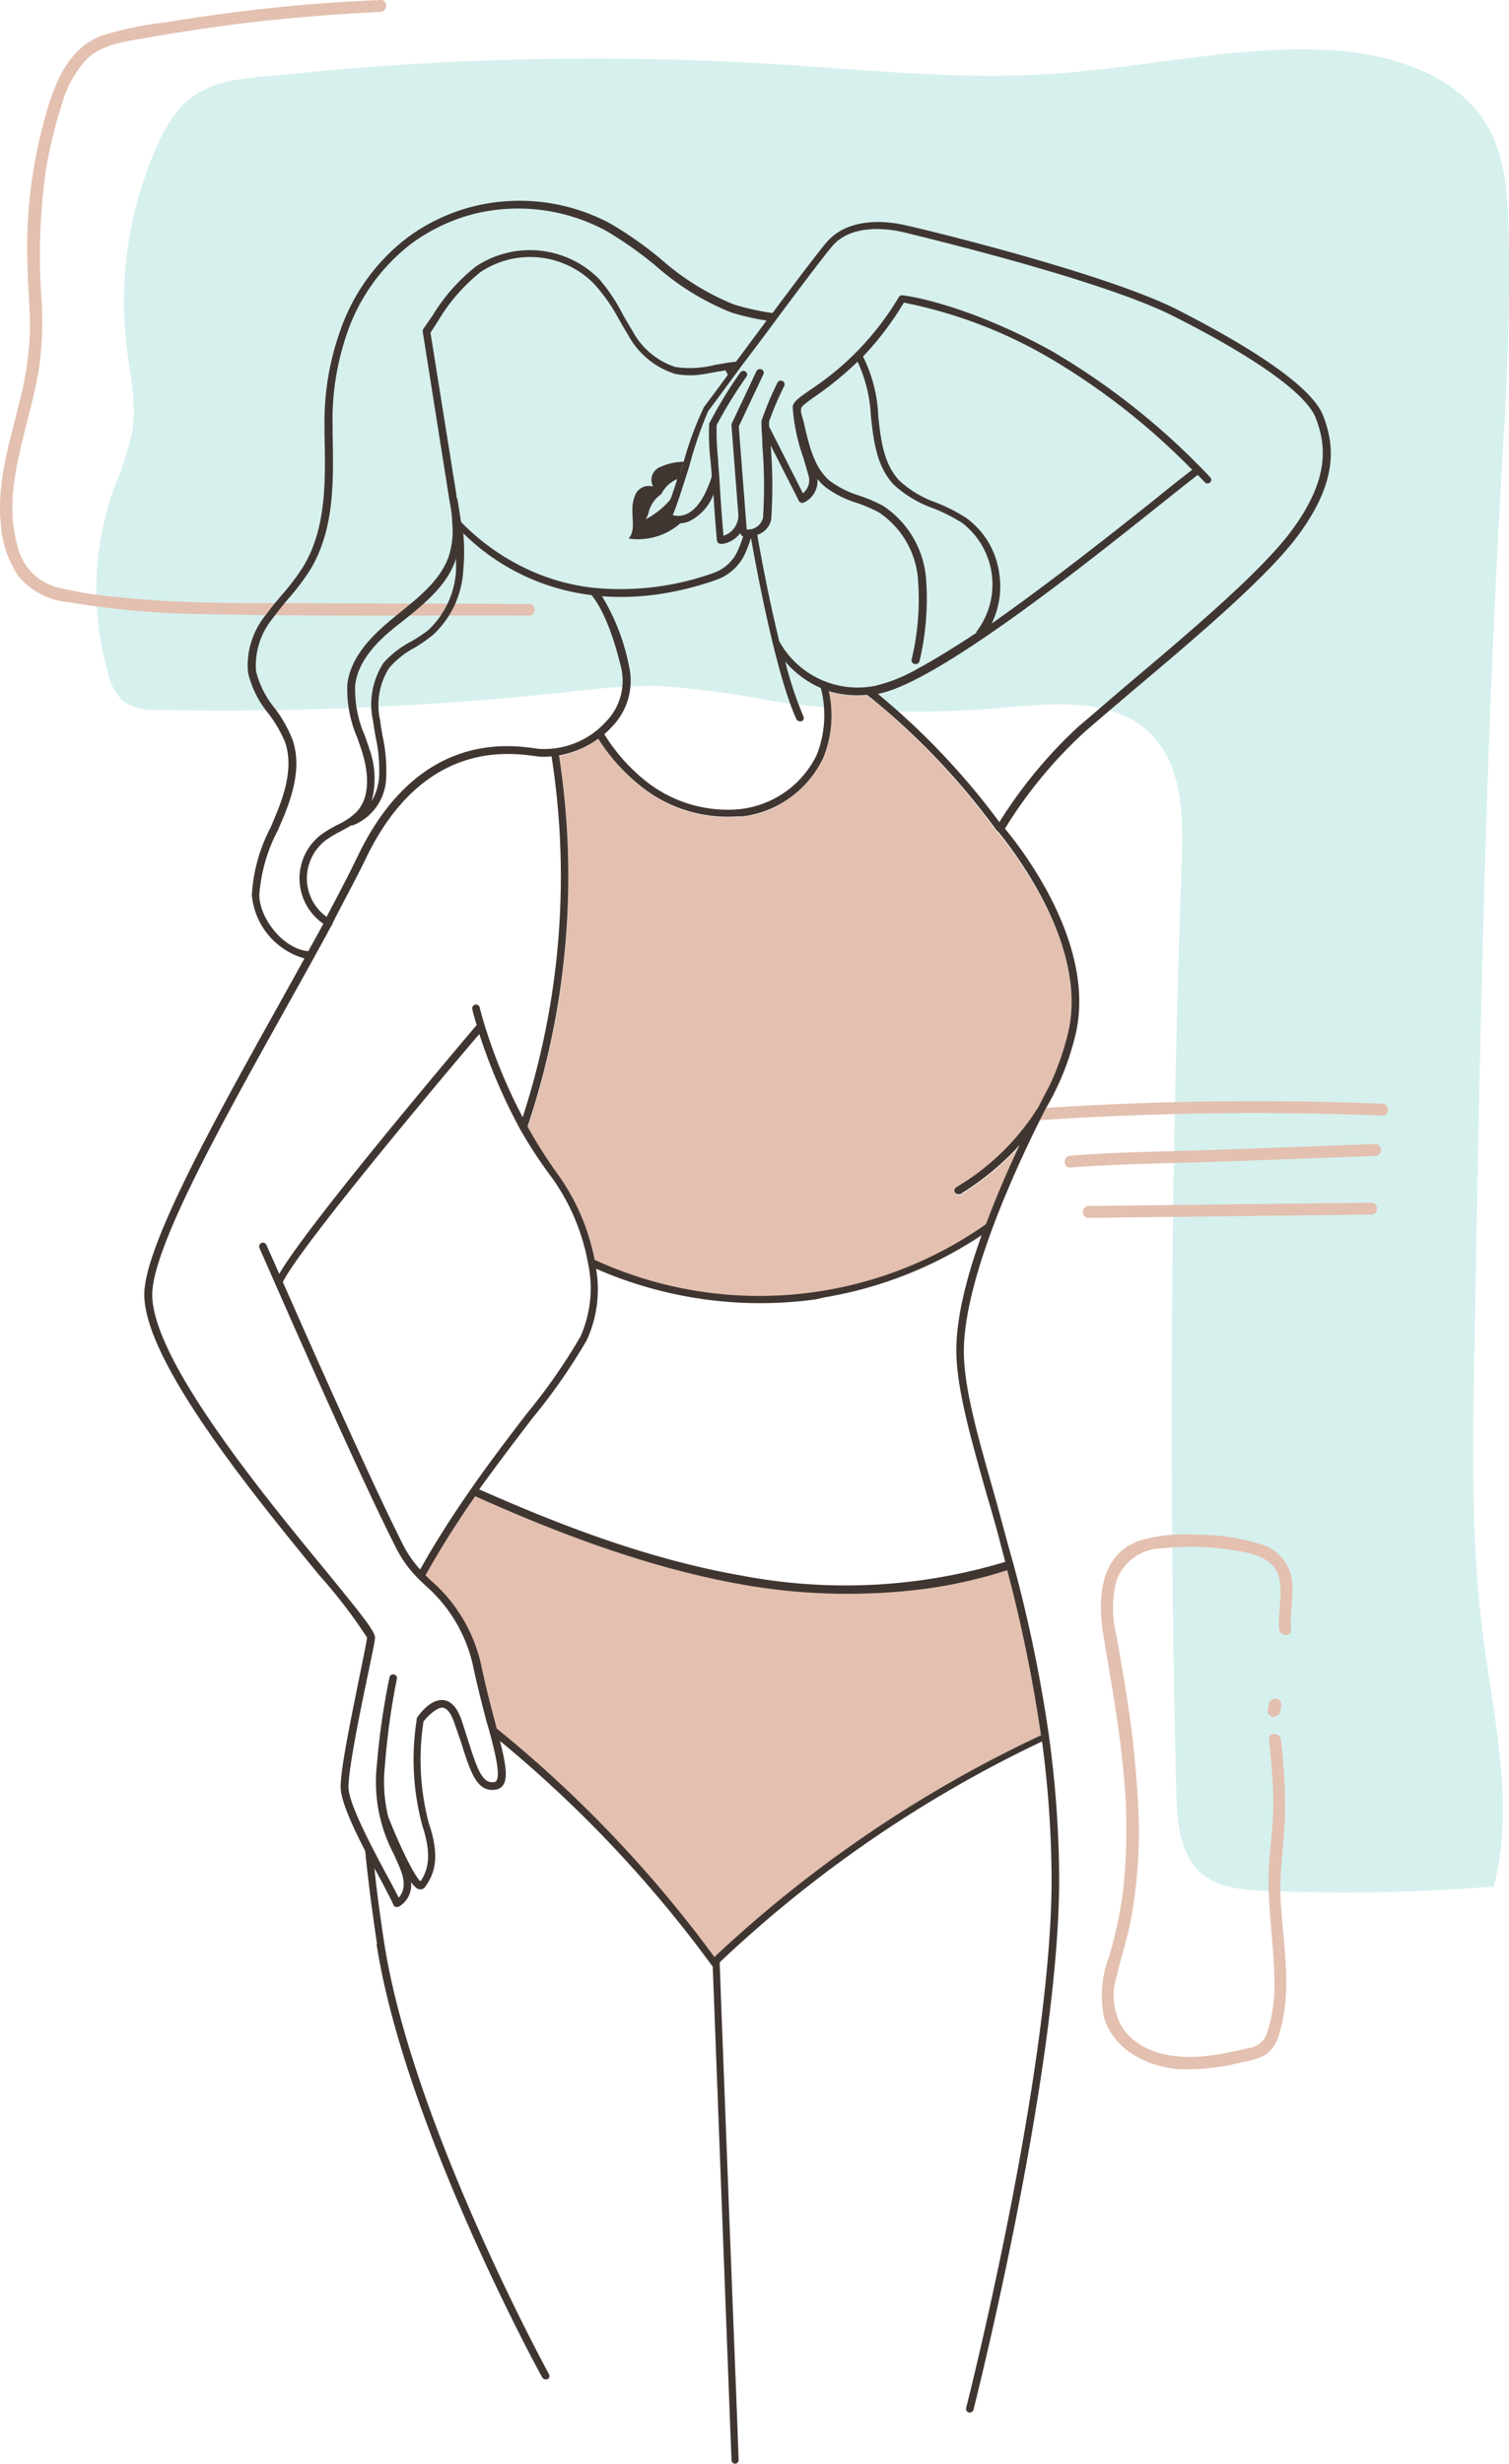 <svg xmlns="http://www.w3.org/2000/svg" viewBox="0 0 127.03 207.29"><defs><style>.cls-1{fill:#afe3df;opacity:0.5;}.cls-2{fill:#e3c0af;}.cls-3{fill:#403631;}</style></defs><g id="Livello_2" data-name="Livello 2"><g id="OBJECTS"><path class="cls-1" d="M10.7,29.5c.29,2.25.8,4.51.45,6.75a26.71,26.71,0,0,1-1.58,4.88,25.49,25.49,0,0,0-.46,15.55,4.41,4.41,0,0,0,1.32,2.37,4.84,4.84,0,0,0,2.89.68,272.94,272.94,0,0,0,34.54-1.51,57.75,57.75,0,0,1,7.66-.51A79.67,79.67,0,0,1,65.11,59a82.44,82.44,0,0,0,19.48.53c4.24-.37,9.11-.83,12.18,2.12,2.82,2.71,2.85,7.13,2.71,11q-1.41,39-.46,78.15c.07,2.49.28,5.31,2.21,6.89,1.41,1.15,3.36,1.31,5.19,1.39a157.68,157.68,0,0,0,19.32-.35c1.81-6.86,0-14.08-.9-21.13-1-7.79-.87-15.67-.73-23.52.42-23.7.83-47.41,2.12-71.07.44-8,1-16,.75-24-.08-2.8-.29-5.71-1.63-8.17-2.52-4.59-8.26-6.35-13.49-6.62-7.83-.41-15.58,1.5-23.4,2-7.65.5-15.31-.33-23-.81a250.09,250.09,0,0,0-40.59.78c-5.53.56-8.83.24-11.36,5.45A32.25,32.25,0,0,0,10.7,29.5Z"/><path class="cls-2" d="M116.36,92.86a272.61,272.61,0,0,0-28.87.39c-.66,0-.67,1.08,0,1a272.61,272.61,0,0,1,28.87-.39C117,93.93,117,92.89,116.36,92.86Z"/><path class="cls-2" d="M115.74,96.26l-12.85.47c-4.25.15-8.53.17-12.77.5-.66,0-.67,1.09,0,1,4.24-.33,8.52-.35,12.77-.5l12.85-.47C116.41,97.27,116.41,96.23,115.74,96.26Z"/><path class="cls-2" d="M115.54,101.19l-24,.28a.52.52,0,0,0,0,1l24-.28A.52.52,0,0,0,115.54,101.19Z"/><path class="cls-2" d="M108.68,132.58a3.66,3.66,0,0,0-2.73-2.71,18.1,18.1,0,0,0-5.17-.74,13.76,13.76,0,0,0-4.91.51c-3.31,1.24-3.47,4.87-3,7.86.6,3.68,1.29,7.35,1.65,11.07a47.94,47.94,0,0,1,0,10.71,35.76,35.76,0,0,1-1.15,5.32,9.22,9.22,0,0,0-.42,5.19c.82,2.68,3.64,4.1,6.27,4.3a18.55,18.55,0,0,0,5.4-.6,5.65,5.65,0,0,0,2-.66,3.19,3.19,0,0,0,1.1-1.83c1.17-3.88.16-7.94.06-11.89,0-2.11.3-4.18.39-6.27a46.17,46.17,0,0,0-.34-6.44c-.07-.66-1.11-.67-1,0,.17,1.71.35,3.42.36,5.15s-.21,3.39-.34,5.08c-.25,3.27.37,6.49.42,9.76a12.76,12.76,0,0,1-.64,4.75,1.86,1.86,0,0,1-1.56,1.19c-.84.2-1.68.38-2.53.52-2.75.46-6.18.34-8-2.16a5.31,5.31,0,0,1-.54-4.4c.36-1.58.88-3.12,1.19-4.71a40.54,40.54,0,0,0,.63-9.46,85.36,85.36,0,0,0-1-9.57c-.25-1.62-.54-3.23-.82-4.85a9.47,9.47,0,0,1,0-4.76,4.15,4.15,0,0,1,3.86-2.67,22.49,22.49,0,0,1,5.5.09c1.48.21,3.69.49,4.24,2.14.48,1.44-.06,3.08.08,4.56.06.66,1.1.67,1,0C108.57,135.57,109,134.06,108.68,132.58Z"/><path class="cls-2" d="M107.79,143.15a.47.47,0,0,0-.13-.15.51.51,0,0,0-.18-.09l-.14,0a.59.59,0,0,0-.26.07l-.1.09a.52.52,0,0,0-.14.22c0,.18-.07.35-.1.52a.34.34,0,0,0,0,.2.36.36,0,0,0,.06.2.35.35,0,0,0,.13.14.31.31,0,0,0,.18.09l.14,0a.48.48,0,0,0,.26-.07l.11-.08a.58.58,0,0,0,.13-.23l.1-.51a.3.3,0,0,0,0-.21A.33.33,0,0,0,107.79,143.15Z"/><path class="cls-2" d="M44.67,50.81l-23.15-.07c-3.78,0-7.56-.08-11.31-.47a33.76,33.76,0,0,1-5.49-.88,4.65,4.65,0,0,1-3.27-3.54c-.94-3.31-.08-6.77.74-10,.42-1.66.85-3.31,1.11-5a28.12,28.12,0,0,0,.2-5.58,51.44,51.44,0,0,1,.38-11.09A39.61,39.61,0,0,1,5.19,8.84,9.09,9.09,0,0,1,7.36,4.92c1.41-1.32,3.56-1.47,5.37-1.8,2.14-.38,4.3-.71,6.46-1C23.43,1.57,27.7,1.21,32,1c.67,0,.67-1.07,0-1-4,.17-8,.49-12,1q-3,.38-6,.87A28.33,28.33,0,0,0,8.57,3C5.46,4.17,4.39,7.58,3.62,10.52A40.47,40.47,0,0,0,2.31,22c0,1.95.24,3.9.21,5.86a26.85,26.85,0,0,1-.82,5.71C.88,37-.28,40.45.06,44a9,9,0,0,0,1.47,4.45,6.19,6.19,0,0,0,4.26,2.22,73.44,73.44,0,0,0,11.65,1c9.07.2,18.16.09,27.23.12A.52.52,0,0,0,44.67,50.81Z"/><path class="cls-2" d="M50.36,62.15a15.82,15.82,0,0,0,3.28,3.79,11.71,11.71,0,0,0,8.45,2.79l.43,0a8.72,8.72,0,0,0,6.79-4.94,9.49,9.49,0,0,0,.46-5.6,8.31,8.31,0,0,0,3.23.31A59.57,59.57,0,0,1,83.92,70l.13.1c1.62,2,7.59,9.87,5.84,17a23,23,0,0,1-1.45,4.14c-.1.18-.48.88-1,1.94a20.2,20.2,0,0,1-6.75,6.67l-.18.12a.31.31,0,0,0,.23.57.38.38,0,0,0,.13,0l.17-.12a22.78,22.78,0,0,0,4.8-4c-.92,1.94-1.93,4.25-2.83,6.65a33.16,33.16,0,0,1-32.93,3,18.31,18.31,0,0,0-3.12-7.24,38.71,38.71,0,0,1-2.53-4,66.26,66.26,0,0,0,2.65-31.22A7.9,7.9,0,0,0,50.36,62.15Z"/><path class="cls-2" d="M87.63,146a105.6,105.6,0,0,0-27.49,18.71,103.81,103.81,0,0,0-18.36-19.23l-.14-.55c-.36-1.35-.76-2.88-1.12-4.58A13.17,13.17,0,0,0,36.28,133c-.17-.15-.33-.31-.49-.47l.1-.18c1.19-2.12,2.52-4.23,4.08-6.47,6,2.68,14,5.89,22.37,7.35a50.71,50.71,0,0,0,15.74.36,40.23,40.23,0,0,0,6.71-1.54A124.46,124.46,0,0,1,87.63,146Z"/><path class="cls-3" d="M29.9,57.62a9.61,9.61,0,0,0,.81,4.27c.13.38.27.76.39,1.14a7.39,7.39,0,0,1,.19,4.37,4.71,4.71,0,0,0,.62-2A12.92,12.92,0,0,0,31.62,62c-.08-.45-.16-.9-.22-1.36a6.41,6.41,0,0,1,.88-4.86A8,8,0,0,1,34.56,54a11.53,11.53,0,0,0,1.51-1,7.46,7.46,0,0,0,2.32-5c0-.33,0-.66,0-1-.71,2.21-2.58,3.72-4.39,5.18l-.24.19C31.94,53.76,30.18,55.45,29.9,57.62ZM72.65,30a12.07,12.07,0,0,1,1.28,5c.23,2.08.45,4,1.77,5.43a9,9,0,0,0,3.14,1.87,13.84,13.84,0,0,1,2.51,1.29,6.87,6.87,0,0,1,2.77,4.68,7.06,7.06,0,0,1-.64,4.19c5-3.5,10.56-7.91,14-10.65,1.22-1,2.2-1.76,2.88-2.28A57.74,57.74,0,0,0,88.15,30a39.71,39.71,0,0,0-12.06-4.54A26.12,26.12,0,0,1,72.65,30ZM64.92,43.71A1.71,1.71,0,0,1,63.75,45c.07.45.81,4.7,1.81,8.79,0,0,0,.06,0,.09a7.53,7.53,0,0,0,8.12,3.82,13.17,13.17,0,0,0,3.59-1.45c1.47-.79,3.15-1.84,4.92-3a.27.27,0,0,1,.06-.17A6.53,6.53,0,0,0,81,44a14.62,14.62,0,0,0-2.4-1.22,9.67,9.67,0,0,1-3.36-2c-1.46-1.55-1.7-3.7-1.93-5.79a12,12,0,0,0-1.12-4.56,27.1,27.1,0,0,1-3.5,2.87c-.63.45-1.22.86-1.25,1.06a2.4,2.4,0,0,0,0,.37h0c.07.24.14.51.22.78l.09.41c.4,1.69.82,3.43,2.07,4.51a8.07,8.07,0,0,0,2.52,1.27,13.18,13.18,0,0,1,2,.86,8.11,8.11,0,0,1,3.61,6.05,22.67,22.67,0,0,1-.54,7,.33.33,0,0,1-.27.26H77a.32.32,0,0,1-.26-.37,21.85,21.85,0,0,0,.53-6.86A7.46,7.46,0,0,0,74,43.12a12.11,12.11,0,0,0-1.88-.81,8.43,8.43,0,0,1-2.7-1.38,4.59,4.59,0,0,1-.61-.64,2,2,0,0,1-1.15,2,.33.33,0,0,1-.41-.15l-2.37-4.66a.17.17,0,0,1,0,.07A41.43,41.43,0,0,1,64.92,43.71Zm-8.29-.37a1.71,1.71,0,0,0,1.1-.06c.88-.35,1.64-1.46,2.18-3.18,0-.43-.06-.86-.09-1.27a19.28,19.28,0,0,1-.12-3.19,37.27,37.27,0,0,1,2.62-4.3.32.32,0,0,1,.44-.08.3.3,0,0,1,.08.43,38.17,38.17,0,0,0-2.51,4.07,22.5,22.5,0,0,0,.13,3c0,.43.06.88.09,1.32h0l.06,1c.1,1.69.24,3.31.29,4a1.81,1.81,0,0,0,1.26-1.72l-.58-7.51a.51.51,0,0,1,0-.17l2.1-4.45a.33.33,0,0,1,.43-.15.31.31,0,0,1,.15.42l-2.07,4.38.67,8.67h0a1.29,1.29,0,0,0,1.37-1,40.81,40.81,0,0,0-.05-6c0-.69-.06-1.19-.07-1.55a4.81,4.81,0,0,1,0-.61,27,27,0,0,1,1.33-3.18.32.32,0,0,1,.42-.16.32.32,0,0,1,.16.42,26.93,26.93,0,0,0-1.28,3s0,.2,0,.41l2.85,5.62a1.4,1.4,0,0,0,.44-1.6c-.11-.38-.24-.86-.39-1.35a16,16,0,0,1-.91-4.27c0-.48.57-.84,1.51-1.5A24,24,0,0,0,75.66,25a.3.3,0,0,1,.31-.15c.21,0,5.18.64,12.49,4.64a59.86,59.86,0,0,1,13.41,10.66.31.31,0,0,1,0,.44.25.25,0,0,1-.17.08.3.3,0,0,1-.28-.1s-.22-.23-.59-.61c-.67.51-1.68,1.31-2.93,2.31-6.67,5.32-19.07,15.21-24,16.11A61.13,61.13,0,0,1,84.13,69.17s0,0,0,0l0,0a39.16,39.16,0,0,1,6.71-8.09c1.2-1,2.71-2.33,4.32-3.69,4.87-4.11,10.94-9.23,13.52-12.68,3.33-4.47,2.93-7.33,2.08-9.54-.76-2-5-5.06-12-8.58-6.27-3.18-22.56-7-22.73-7.06-1-.23-4.31-.82-6,1.22-.62.73-2.18,2.78-4.64,6.08-1,1.36-2.05,2.76-3,4l-.28.39-.37.5-1,1.36-1.13,1.52A33.94,33.94,0,0,0,58,39.31C57.48,40.94,57,42.49,56.63,43.34Zm-.15-1.43c.17-.49.35-1,.53-1.6a2.62,2.62,0,0,0-1.34,1.26,2.68,2.68,0,0,0-1.06,1.5,1.62,1.62,0,0,1-.26.62,6.77,6.77,0,0,0,2-1.57A1.57,1.57,0,0,0,56.48,41.91ZM68.7,109.32a34.43,34.43,0,0,1-18.52-2.57,10.26,10.26,0,0,1-.78,6,49.3,49.3,0,0,1-4.57,6.56c-1.37,1.79-2.92,3.82-4.49,6,6,2.65,13.81,5.82,22.12,7.26a46.54,46.54,0,0,0,22.16-1.16c-.51-2-1-3.82-1.52-5.53-1.37-4.83-2.44-8.64-2.58-11.66s.82-6.66,2.11-10.29a34.08,34.08,0,0,1-13.18,5.22ZM44,47.7a17.72,17.72,0,0,0,6,1.76h0A23.27,23.27,0,0,0,60,48.23a3.53,3.53,0,0,0,2.15-2c.15-.35.29-.72.41-1.1a.35.35,0,0,1-.24-.28v0a2.31,2.31,0,0,1-1.48.91l-.16,0a.33.33,0,0,1-.33-.29s-.17-1.82-.29-3.87A4.15,4.15,0,0,1,58,43.87a2.35,2.35,0,0,1-.73.16,5.39,5.39,0,0,1-4.35,1.28c.75-.86,0-2.28.5-3.51a1.24,1.24,0,0,1,1.56-.86,1.17,1.17,0,0,1,.58-1.64,5.06,5.06,0,0,1,2-.45c-.06.16-.11.34-.16.5s-.1.33-.15.5c.08-.24.16-.49.23-.73a28.15,28.15,0,0,1,1.78-4.87l1.13-1.51.88-1.2c-.06-.13-.13-.26-.2-.38l-.6.1-1.13.2a6.77,6.77,0,0,1-2.5,0,6.82,6.82,0,0,1-4-3.35c-.28-.43-.53-.88-.79-1.34A14.84,14.84,0,0,0,50,23.87a7.54,7.54,0,0,0-9.52-1,15,15,0,0,0-3.52,4L36.24,28l2.19,13.69,0,.17a.35.35,0,0,1,.08.16c.1.63.21,1.26.3,1.9A19.16,19.16,0,0,0,44,47.7ZM45.29,63A7,7,0,0,0,51,60.73a4.91,4.91,0,0,0,1.28-4.59c-1-4.13-2.09-5.57-2.48-6.07A18.52,18.52,0,0,1,39,44.87,16.44,16.44,0,0,1,39,47.93a8,8,0,0,1-2.53,5.47,12.26,12.26,0,0,1-1.59,1.11,7.29,7.29,0,0,0-2.12,1.69A5.8,5.8,0,0,0,32,60.6c.05.45.13.89.21,1.34a13.7,13.7,0,0,1,.3,3.51,4.46,4.46,0,0,1-2.82,4h-.14c-.29.18-.6.34-.9.51a8.78,8.78,0,0,0-1.26.76,4.06,4.06,0,0,0-1.55,3.42,4,4,0,0,0,1.65,3c1-1.88,1.91-3.62,2.61-5.08C35.15,61.54,42.79,62.63,45.29,63ZM60.14,164.66A105.6,105.6,0,0,1,87.63,146a124.46,124.46,0,0,0-2.84-13.89,40.23,40.23,0,0,1-6.71,1.54,50.71,50.71,0,0,1-15.74-.36C53.92,131.78,46,128.57,40,125.89c-1.56,2.24-2.89,4.35-4.08,6.47l-.1.18c.16.16.32.32.49.47a13.17,13.17,0,0,1,4.24,7.29c.36,1.7.76,3.23,1.12,4.58l.14.55A103.81,103.81,0,0,1,60.14,164.66ZM50.87,61.77a15.3,15.3,0,0,0,3.18,3.69,11.08,11.08,0,0,0,8,2.64,8.19,8.19,0,0,0,6.71-4.6,9.14,9.14,0,0,0,.34-5.61,8.3,8.3,0,0,1-3-2.23,31.72,31.72,0,0,0,1.53,4.61.31.31,0,0,1-.15.42.15.15,0,0,1-.09,0,.35.35,0,0,1-.34-.17c-1.82-3.95-3.57-13.77-3.83-15.25-.14.42-.29.83-.46,1.22a4.18,4.18,0,0,1-2.53,2.32A25.71,25.71,0,0,1,55.41,50a22.25,22.25,0,0,1-4.73.17A17.88,17.88,0,0,1,52.94,56a5.52,5.52,0,0,1-1.43,5.15A6.25,6.25,0,0,1,50.87,61.77Zm-.51.38a7.9,7.9,0,0,1-3.3,1.41,66.26,66.26,0,0,1-2.65,31.22,38.71,38.71,0,0,0,2.53,4A18.31,18.31,0,0,1,50.06,106,33.16,33.16,0,0,0,83,103c.9-2.4,1.91-4.71,2.83-6.65a22.78,22.78,0,0,1-4.8,4l-.17.12a.38.38,0,0,1-.13,0,.31.31,0,0,1-.23-.57l.18-.12a20.2,20.2,0,0,0,6.75-6.67c.54-1.06.92-1.76,1-1.94A23,23,0,0,0,89.89,87c1.75-7.08-4.22-15-5.84-17l-.13-.1A59.57,59.57,0,0,0,73,58.46a8.31,8.31,0,0,1-3.23-.31,9.49,9.49,0,0,1-.46,5.6,8.72,8.72,0,0,1-6.79,4.94l-.43,0a11.71,11.71,0,0,1-8.45-2.79A15.82,15.82,0,0,1,50.36,62.15ZM21.83,75.3c0,1.93,2,4.55,4.12,4.73.44-.79.87-1.56,1.27-2.31A4.63,4.63,0,0,1,27,70.25a9.92,9.92,0,0,1,1.35-.82A6.07,6.07,0,0,0,30,68.33c1.36-1.43.88-3.82.47-5.11-.12-.37-.25-.74-.38-1.12a10.24,10.24,0,0,1-.85-4.55c.31-2.4,2.17-4.19,4.14-5.78l.24-.19c1.74-1.41,3.55-2.86,4.2-4.91a7,7,0,0,0,.24-2.75v0c0-.73-.17-1.46-.28-2.16L35.59,27.93s0,0,0-.05a.17.17,0,0,1,0-.07.25.25,0,0,1,0-.07l0,0,.83-1.2a15.46,15.46,0,0,1,3.67-4.14,8.21,8.21,0,0,1,10.35,1.08,14.81,14.81,0,0,1,2,3c.26.45.51.89.78,1.32a6.35,6.35,0,0,0,3.6,3.07,8.4,8.4,0,0,0,3.37-.17l.83-.14c.34-.06.65-.1.94-.13l2.57-3.46a20.09,20.09,0,0,1-3-.69,21.71,21.71,0,0,1-6.32-3.91,32,32,0,0,0-4.17-2.94,15.55,15.55,0,0,0-11.15-1.43,15.37,15.37,0,0,0-5.18,2.44A16,16,0,0,0,29.23,28,22.23,22.23,0,0,0,28,35.93v.56c.08,4,.17,8.12-1.93,11.52a20.15,20.15,0,0,1-1.81,2.38c-.44.52-.89,1.07-1.29,1.62a6.29,6.29,0,0,0-1.42,4.44,7.9,7.9,0,0,0,1.58,3.14,11,11,0,0,1,1.5,2.66c.79,2.29-.05,4.82-.87,6.75l-.36.84A13.82,13.82,0,0,0,21.83,75.3Zm2,32.61c3.32,7.53,7.75,17.43,10.14,22.14a9.18,9.18,0,0,0,1.4,2h0c1.23-2.2,2.63-4.4,4.25-6.73s3.29-4.51,4.73-6.39a48.34,48.34,0,0,0,4.51-6.47,10,10,0,0,0,.64-6.18,17.8,17.8,0,0,0-3-7.14A37.93,37.93,0,0,1,43.78,95a47.17,47.17,0,0,1-3.43-8C38,89.74,25.25,104.86,23.79,107.91Zm-.32-.73C25.92,103,38.7,87.93,40.13,86.24c-.26-.82-.37-1.31-.37-1.33a.31.31,0,0,1,.23-.38.32.32,0,0,1,.39.23s.13.55.41,1.47A45.47,45.47,0,0,0,44,94a65.47,65.47,0,0,0,2.43-30.36,6.21,6.21,0,0,1-1.22,0c-2.39-.34-9.68-1.39-14.48,8.73C30,73.88,29,75.7,28,77.67c0,0,0,.06,0,.08a.34.34,0,0,1-.1.13c-1.15,2.13-2.44,4.45-3.77,6.83-5.24,9.39-11.17,20-11.31,24.07-.17,5.32,9,16.58,14.54,23.3,3.19,3.9,4.22,5.2,4.21,5.71,0,.25-.2,1.17-.59,3.05-.68,3.25-1.69,8.17-1.64,9.61.05,1,1,3.05,2,5h0c.42.82.84,1.61,1.22,2.31s.78,1.46,1,1.9c.29-.29.68-1,.19-2.26-.17-.47-.39-.93-.61-1.42a13,13,0,0,1-1.42-7.44,61.69,61.69,0,0,1,1.06-7.38.32.32,0,1,1,.62.14,60.51,60.51,0,0,0-1,7.29,12.39,12.39,0,0,0,.28,4.26c.93,2.37,2.19,5,2.72,5.44.59-.89,1-2.1.16-4.66a21.32,21.32,0,0,1-.48-8.94.29.29,0,0,1,0-.13c.11-.17,1.12-1.65,2.26-1.52.65.08,1.18.67,1.54,1.76.18.55.35,1.08.5,1.56.8,2.52,1.22,3.71,2.2,3.58a.26.26,0,0,0,.21-.12c.36-.53-.17-2.54-.59-4.16L41,145c-.36-1.36-.76-2.9-1.13-4.61a12.52,12.52,0,0,0-4-6.94c-.23-.21-.46-.43-.7-.67a9.94,9.94,0,0,1-1.8-2.49c-2.42-4.74-6.89-14.74-10.21-22.29,0,0,0,0,0,0l-1.32-3a.32.32,0,0,1,.59-.25Zm8.23,56.39c-.45-3-.77-5.54-1-7.85-1.05-2-2-4.14-2.06-5.24-.07-1.52,1-6.48,1.65-9.76.29-1.41.56-2.74.57-2.94a43.75,43.75,0,0,0-4.06-5.29c-5.56-6.8-14.87-18.17-14.69-23.73.14-4.18,6.12-14.9,11.39-24.35l2.09-3.77a6.11,6.11,0,0,1-4.43-5.34,14,14,0,0,1,1.59-5.7c.12-.28.24-.56.35-.84.78-1.83,1.58-4.21.86-6.31A10.72,10.72,0,0,0,22.57,60a8.44,8.44,0,0,1-1.69-3.4,6.67,6.67,0,0,1,1.53-4.9c.42-.58.88-1.13,1.33-1.66a19.74,19.74,0,0,0,1.75-2.31c2-3.24,1.91-7.28,1.83-11.17v-.57a22.8,22.8,0,0,1,1.32-8.16,16.64,16.64,0,0,1,5.75-7.91,15.89,15.89,0,0,1,5.4-2.54A16.18,16.18,0,0,1,51.4,18.82a32,32,0,0,1,4.26,3,21.22,21.22,0,0,0,6.13,3.8,21.32,21.32,0,0,0,3.24.72c2.4-3.22,3.93-5.22,4.55-5.95,2-2.33,5.6-1.69,6.67-1.43.16,0,16.54,3.89,22.87,7.1,5,2.55,11.22,6.17,12.27,8.93.9,2.37,1.35,5.42-2.17,10.13-2.62,3.51-8.72,8.66-13.62,12.79-1.6,1.36-3.11,2.64-4.31,3.69a37.75,37.75,0,0,0-6.69,8.12c1.76,2.13,7.74,10.06,5.91,17.45A22.58,22.58,0,0,1,88,93.33c-2.18,4.27-7.13,14.69-6.85,20.9.13,3,1.2,6.75,2.56,11.53.5,1.78,1,3.72,1.59,5.79h0v0a120.35,120.35,0,0,1,3,14.49v0a90.74,90.74,0,0,1,.86,11.55c.16,16-7.13,44.86-7.21,45.15a.31.31,0,0,1-.26.24h-.12a.31.31,0,0,1-.24-.38c.08-.29,7.36-29.05,7.19-45a89.62,89.62,0,0,0-.8-11.08A104.67,104.67,0,0,0,60.59,165.1v.25q.72,19.16,1.47,38.3l.12,3.31a.32.32,0,0,1-.27.33h0a.31.31,0,0,1-.33-.3l-.13-3.32L60,165.48l-.12-.17a104,104,0,0,0-17.79-18.83c.47,1.87.68,3.1.27,3.7a.91.91,0,0,1-.66.4c-1.56.22-2.09-1.46-2.89-4L38.26,145c-.19-.57-.52-1.27-1-1.32s-1.35.79-1.61,1.17a20.94,20.94,0,0,0,.46,8.59c1,2.91.39,4.32-.31,5.3a.45.45,0,0,1-.34.22.29.29,0,0,1-.13,0c-.21,0-.46-.24-.73-.6a2.09,2.09,0,0,1-1.06,2.08l-.08,0a.35.35,0,0,1-.17,0,.29.29,0,0,1-.17-.17c-.15-.37-.61-1.23-1.13-2.22l-.47-.86c.19,1.89.47,3.95.82,6.26,2.35,15.18,13.76,36.1,13.87,36.3a.32.32,0,0,1-.13.44l-.1,0a.34.34,0,0,1-.33-.16C45.53,199.87,34.06,178.85,31.7,163.57Z"/></g></g></svg>
